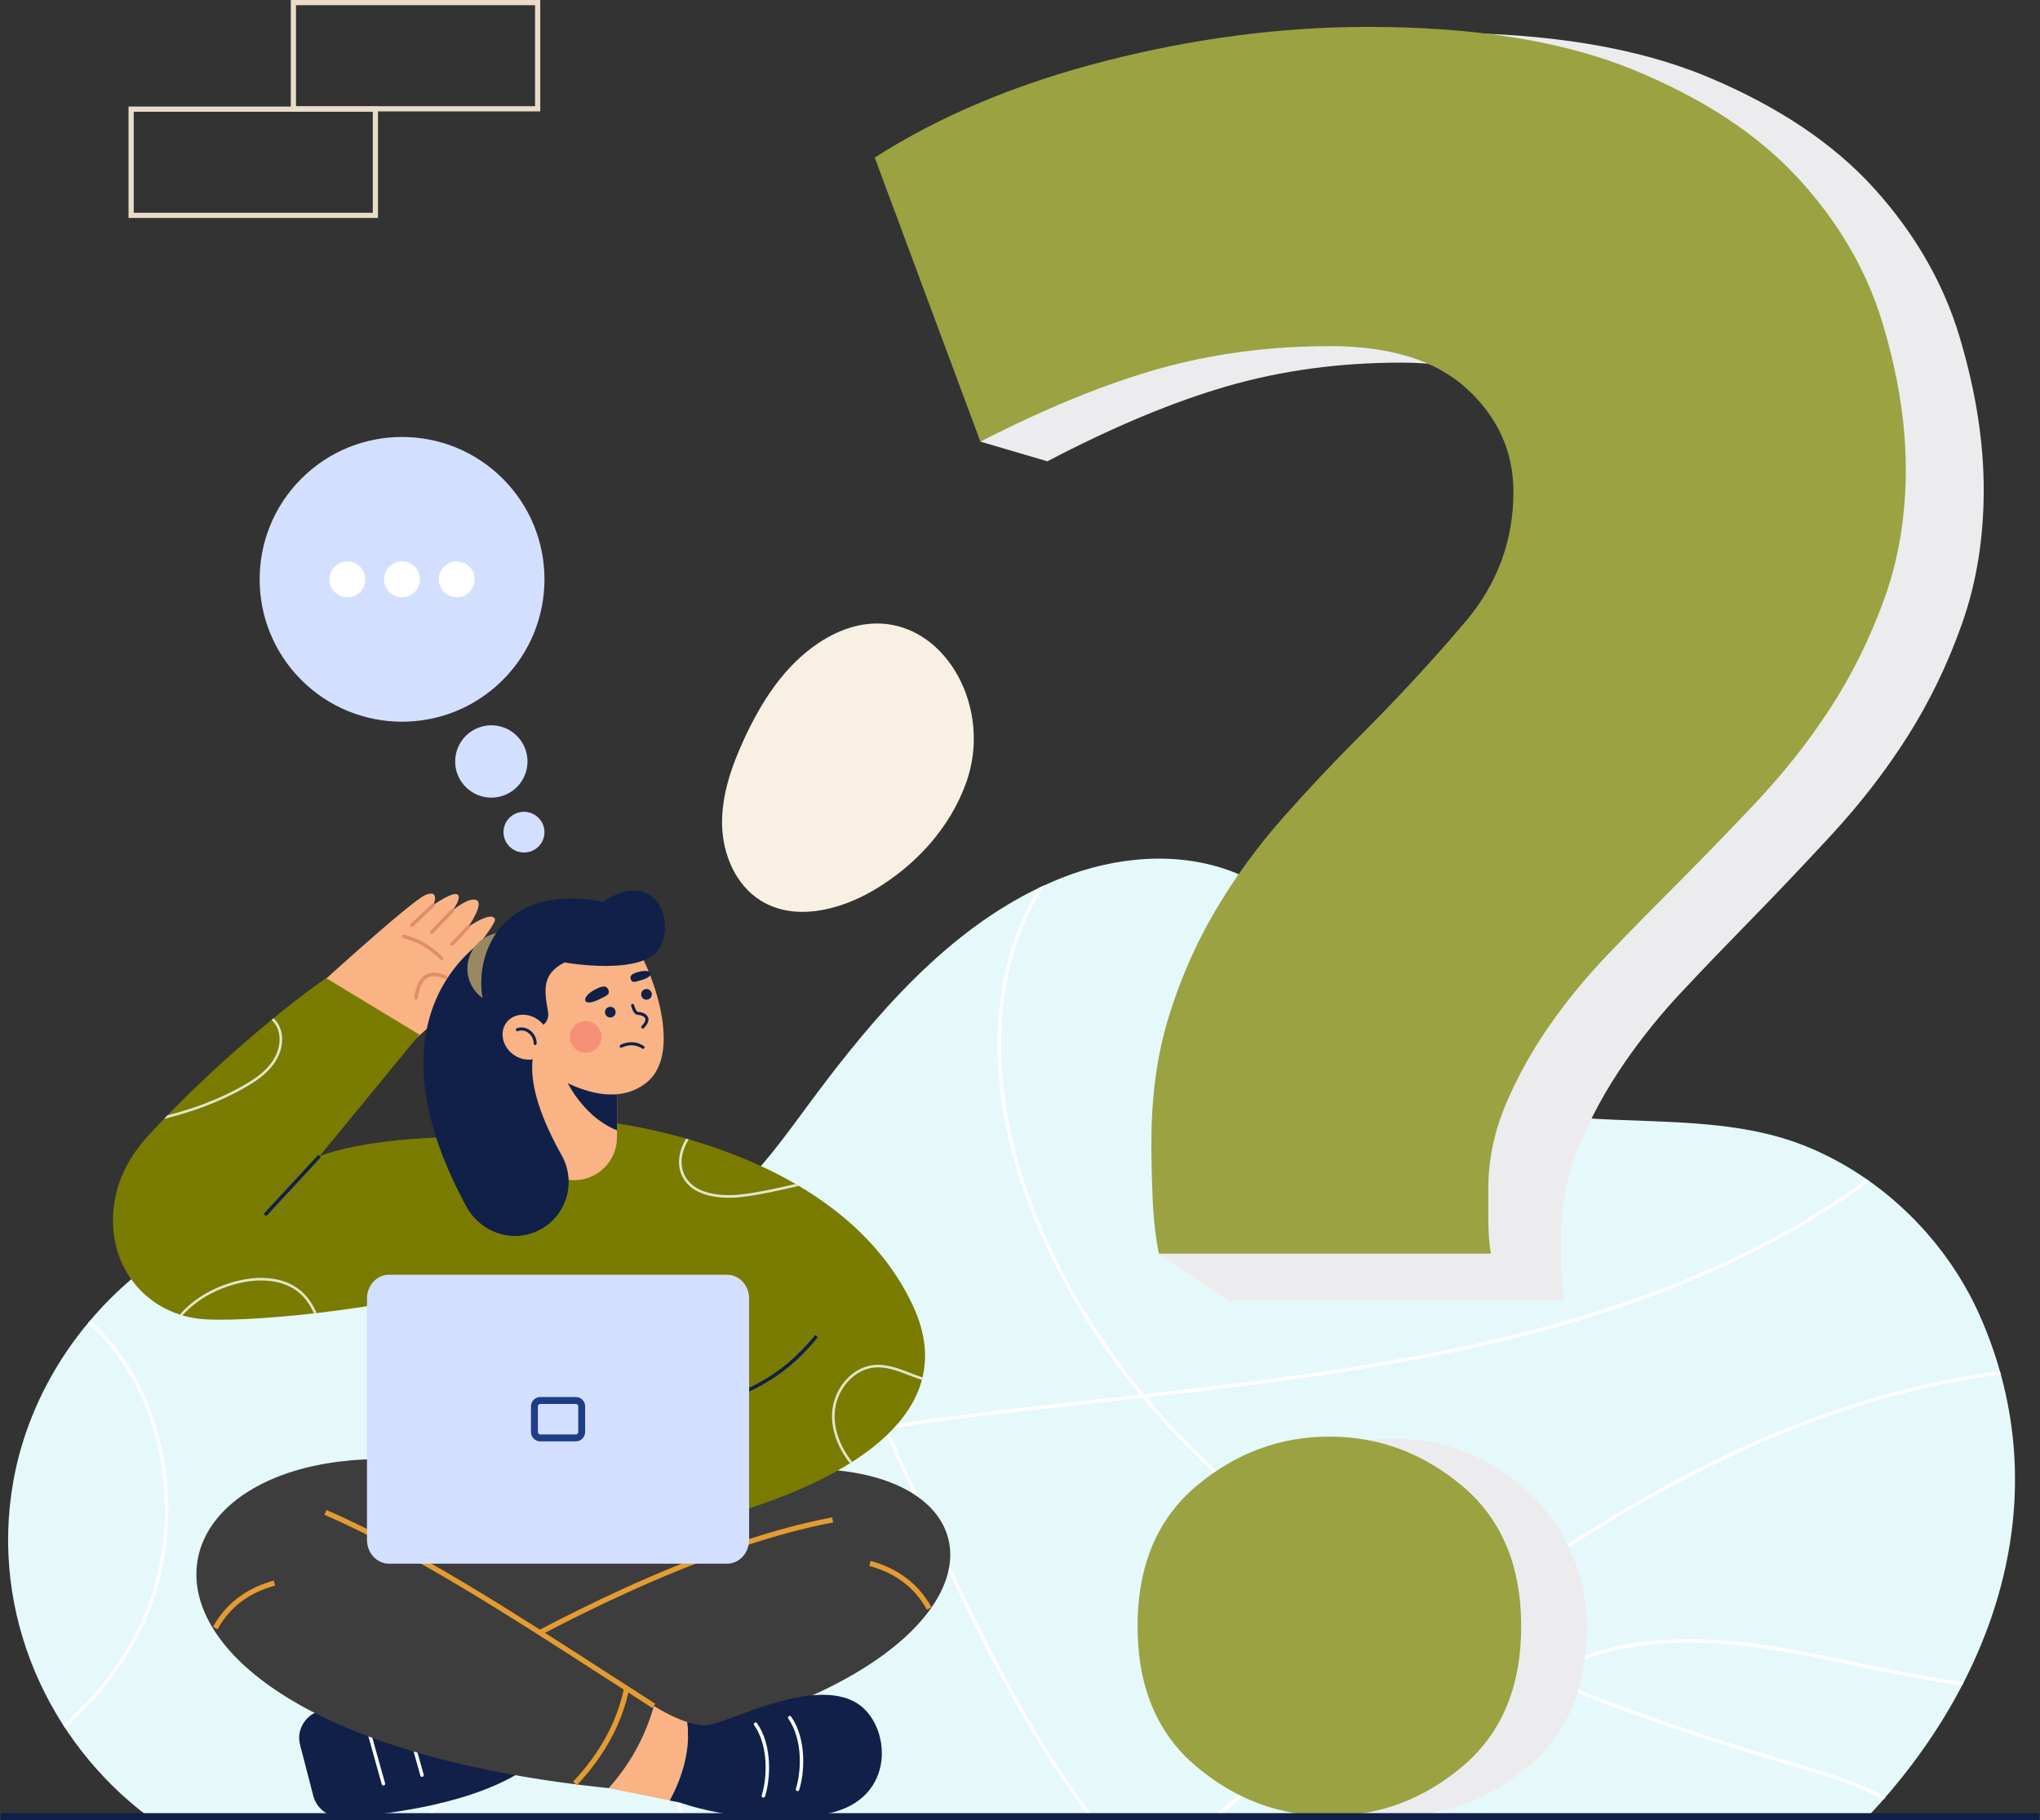 <svg width="251" height="224" viewBox="0 0 251 224" fill="none" xmlns="http://www.w3.org/2000/svg">
<rect x="0" y="0" width="251" height="224" fill="#333333" stroke="none"/>
<path d="M243.641 162.021C239.54 152.691 231.662 144.905 222.199 141.074C212.343 137.083 201.026 138.534 190.644 137.199C181.628 136.038 175.123 132.013 169.738 124.856C164.58 117.999 159.954 110.406 151.521 107.233C144.857 104.726 137.28 105.422 130.656 108.033C118.452 112.846 109.232 123.078 101.468 133.272C94.38 142.58 88.599 152.771 75.487 153.103C62.367 153.435 49.877 145.951 36.669 147.934C19.211 150.555 4.67 165.089 1.623 182.391C-1.232 198.606 5.933 214.335 18.242 223.575H229.825C245.336 207.119 253.475 184.389 243.641 162.021Z" fill="#E5F8FA"/>
<path d="M52.371 223.575H52.953C56.995 219.131 60.162 213.741 62.174 207.757C65.431 198.072 65.295 187.906 61.788 179.135C60.016 174.701 57.456 170.571 54.98 166.575C52.47 162.523 49.874 158.333 48.113 153.843C47.385 151.986 46.847 149.993 46.523 147.959C46.377 147.941 46.231 147.925 46.086 147.907C46.411 150.014 46.964 152.078 47.718 153.998C49.493 158.523 52.1 162.73 54.621 166.798C57.087 170.777 59.636 174.894 61.395 179.291C64.865 187.969 64.999 198.031 61.772 207.621C59.735 213.68 56.502 219.121 52.373 223.575H52.371Z" fill="white"/>
<path d="M228.803 205.123C233.164 206.052 237.364 206.884 241.426 207.408C241.496 207.274 241.564 207.14 241.632 207.005C237.536 206.484 233.295 205.645 228.892 204.706C222.186 203.278 214.93 201.731 207.73 201.731C203.273 201.731 198.84 202.323 194.575 203.904C192.96 204.503 191.403 205.262 189.918 206.168C186.067 204.527 182.195 202.735 178.361 200.768C181.144 198.671 183.957 196.618 186.799 194.634C207.899 179.901 227.372 171.548 246.185 169.177C246.147 169.039 246.108 168.901 246.069 168.764C227.205 171.153 207.691 179.528 186.557 194.285C183.654 196.312 180.783 198.411 177.942 200.551C173.63 198.324 169.368 195.875 165.243 193.172C157.761 188.271 148.864 181.274 141.093 171.977C171.208 168.598 201.867 164.342 226.906 147.607C227.857 146.972 228.911 146.222 230.001 145.373C229.881 145.288 229.758 145.202 229.637 145.117C228.592 145.927 227.583 146.642 226.671 147.253C201.639 163.983 170.922 168.207 140.769 171.585C135.277 164.943 130.371 157.141 126.962 148.109C121.65 134.04 121.931 120.234 127.731 110.229C127.983 109.795 128.249 109.366 128.523 108.944C128.281 109.054 128.041 109.17 127.801 109.286C127.651 109.527 127.505 109.771 127.364 110.016C121.499 120.132 121.208 134.07 126.564 148.259C129.956 157.242 134.818 165.013 140.264 171.641C138.518 171.837 136.772 172.029 135.032 172.222C128.754 172.914 122.26 173.631 115.956 174.443C113.655 174.739 111.315 175.084 108.985 175.518C103.993 164.982 98.51 154.704 91.421 145.888C91.319 145.989 91.217 146.087 91.115 146.188C98.142 154.936 103.592 165.138 108.554 175.6C98.397 177.537 88.535 181.179 83.269 189.654C78.351 197.57 78.356 208.511 83.283 222.174C83.453 222.647 83.628 223.112 83.807 223.575H84.263C84.067 223.069 83.873 222.557 83.684 222.029C78.803 208.494 78.786 197.677 83.632 189.877C88.834 181.502 98.644 177.909 108.745 175.997C110.508 179.724 112.21 183.483 113.902 187.219L114.085 187.626C119.962 200.597 126.04 213.115 133.996 223.576H134.527C126.497 213.096 120.386 200.504 114.472 187.45L114.288 187.044C112.61 183.34 110.922 179.613 109.175 175.917C111.459 175.494 113.755 175.156 116.012 174.866C122.312 174.055 128.803 173.338 135.082 172.646C136.915 172.443 138.753 172.24 140.591 172.035C148.436 181.477 157.448 188.57 165.015 193.528C169.094 196.201 173.308 198.627 177.571 200.836C170.333 206.311 163.294 212.07 156.42 217.693C154.039 219.64 151.633 221.607 149.206 223.575H149.88C152.169 221.718 154.441 219.861 156.689 218.023C163.611 212.361 170.701 206.559 177.99 201.054C181.804 203.016 185.654 204.805 189.484 206.443C184.244 209.776 179.973 214.938 177.391 221.204C177.067 221.989 176.785 222.782 176.525 223.576H176.972C177.219 222.836 177.483 222.097 177.784 221.366C180.373 215.082 184.68 209.926 189.961 206.646C200.669 211.195 211.192 214.572 220.236 217.247L220.576 217.347C224.387 218.474 228.284 219.63 231.732 221.483C231.829 221.372 231.926 221.264 232.022 221.153C228.517 219.252 224.564 218.081 220.697 216.939L220.357 216.839C211.407 214.19 201.003 210.855 190.41 206.374C191.791 205.552 193.235 204.859 194.73 204.304C205.768 200.213 218.01 202.822 228.81 205.123H228.803Z" fill="white"/>
<path d="M19.31 177.562C21.189 185.255 20.351 193.562 17.009 200.354C14.82 204.803 11.66 208.831 7.768 212.29C7.844 212.41 7.924 212.53 8.002 212.649C11.958 209.145 15.169 205.058 17.39 200.541C20.775 193.661 21.624 185.248 19.722 177.46C18.236 171.376 15.247 166.223 11.117 162.494C11.025 162.603 10.933 162.712 10.843 162.821C14.904 166.492 17.843 171.568 19.308 177.562H19.31Z" fill="white"/>
<path d="M115.607 80.119C119.314 83.905 120.975 90.287 118.931 96.169C116.951 101.865 112.613 106.583 107.402 109.618C103.209 112.058 97.739 113.404 93.615 110.848C90.533 108.939 88.935 105.191 88.846 101.568C88.758 97.943 89.976 94.411 91.483 91.113C93.606 86.465 96.464 81.957 100.722 79.13C106.59 75.233 112.043 76.478 115.607 80.119Z" fill="#F7F0E3"/>
<path d="M66.473 13.71H35.781V0H66.473V13.71ZM36.419 13.072H65.835V0.638H36.419V13.072Z" fill="#E9DDCA"/>
<path d="M46.506 26.824H15.815V13.114H46.506V26.824ZM16.453 26.186H45.868V13.752H16.453V26.186Z" fill="#E9DDCA"/>
<path d="M241.099 41.433C239.112 34.825 235.616 28.757 230.612 23.211C225.599 17.664 218.76 13.085 210.098 9.463C201.435 5.841 190.429 4.031 177.079 4.031C166.429 4.031 155.576 5.467 144.519 8.34C133.451 11.223 123.851 15.323 115.709 20.651L126.308 49.75L120.627 54.352L128.866 56.774C136.998 52.517 144.408 49.427 151.093 47.502C157.768 45.587 164.861 44.629 172.382 44.629C179.903 44.629 185.58 46.44 189.442 50.062C193.303 53.694 195.23 58.054 195.23 63.175C195.23 69.356 193.242 74.841 189.289 79.639C185.315 84.436 180.932 89.285 176.131 94.187C172.799 97.591 169.559 101.107 166.429 104.728C163.301 108.36 160.528 112.242 158.134 116.405C155.729 120.558 153.802 125.032 152.346 129.829C150.879 134.627 150.155 140.007 150.155 145.97C150.155 147.895 150.196 150.184 150.309 152.849C150.327 153.341 150.353 153.819 150.382 154.293H142.594L151.093 160.04H192.418C192.204 158.76 192.102 157.271 192.102 155.566V151.726C192.102 148.104 192.835 144.536 194.292 141.018C195.749 137.5 197.584 134.149 199.776 130.944C201.966 127.75 204.413 124.71 207.133 121.839C209.844 118.956 212.453 116.24 214.96 113.68C218.292 110.276 221.737 106.656 225.284 102.815C228.831 98.976 231.969 94.937 234.68 90.671C237.391 86.404 239.632 81.773 241.406 76.758C243.179 71.752 244.076 66.267 244.076 60.294C244.076 54.32 243.077 48.045 241.099 41.437V41.433Z" fill="#ECEBED"/>
<path d="M163.633 42.599C156.2 42.599 149.19 43.525 142.594 45.378C135.987 47.242 128.666 50.232 120.627 54.352L107.625 19.393C115.672 14.237 125.16 10.268 136.098 7.478C147.026 4.699 157.751 3.309 168.275 3.309C181.469 3.309 192.347 5.062 200.908 8.566C209.468 12.07 216.226 16.502 221.182 21.87C226.128 27.238 229.581 33.109 231.545 39.505C233.499 45.901 234.486 51.983 234.486 57.754C234.486 63.525 233.599 68.844 231.848 73.687C230.095 78.541 227.879 83.024 225.2 87.153C222.522 91.281 219.419 95.189 215.915 98.906C212.411 102.623 209.005 106.127 205.712 109.42C203.234 111.898 200.656 114.526 197.977 117.317C195.288 120.096 192.871 123.037 190.705 126.129C188.54 129.232 186.726 132.474 185.286 135.878C183.846 139.282 183.121 142.737 183.121 146.241V149.958C183.121 151.61 183.221 153.05 183.433 154.289H142.592C142.168 152.225 141.918 149.908 141.816 147.33C141.705 144.752 141.665 142.536 141.665 140.672C141.665 134.901 142.379 129.695 143.829 125.05C145.269 120.408 147.174 116.076 149.549 112.058C151.917 108.03 154.655 104.274 157.748 100.758C160.84 97.253 164.043 93.848 167.336 90.555C172.079 85.812 176.41 81.118 180.338 76.475C184.246 71.832 186.21 66.524 186.21 60.542C186.21 55.586 184.307 51.367 180.49 47.852C176.673 44.348 171.053 42.595 163.631 42.595L163.633 42.599Z" fill="#9AA242"/>
<path d="M195.249 200.152C195.249 207.602 192.838 213.351 188.013 217.407C183.19 221.471 177.737 223.495 171.649 223.495C165.562 223.495 160.102 221.471 155.279 217.407C150.462 213.351 148.051 207.602 148.051 200.152C148.051 192.701 150.462 186.96 155.279 182.896C162.704 176.63 173.69 175.234 182.383 179.632C190.098 183.534 195.249 191.46 195.249 200.152Z" fill="#ECEBED"/>
<path d="M187.165 200.152C187.165 207.603 184.754 213.352 179.929 217.407C175.106 221.471 169.653 223.495 163.565 223.495C157.478 223.495 152.018 221.471 147.195 217.407C142.378 213.352 139.967 207.603 139.967 200.152C139.967 192.701 142.378 186.96 147.195 182.896C152.018 178.841 157.471 176.809 163.565 176.809C169.66 176.809 175.104 178.841 179.929 182.896C184.752 186.96 187.165 192.709 187.165 200.152Z" fill="#9AA242"/>
<path d="M64.828 94.537C65.281 92.121 63.69 89.795 61.274 89.342C58.859 88.889 56.533 90.481 56.08 92.896C55.627 95.312 57.218 97.638 59.634 98.091C62.05 98.544 64.375 96.953 64.828 94.537Z" fill="#D3DFFF"/>
<path d="M66.949 102.88C67.204 101.521 66.301 100.212 64.933 99.955C63.564 99.699 62.249 100.593 61.994 101.952C61.74 103.311 62.642 104.62 64.011 104.877C65.379 105.133 66.694 104.239 66.949 102.88Z" fill="#D3DFFF"/>
<path d="M61.859 83.691C68.702 76.847 68.702 65.753 61.859 58.91C55.016 52.067 43.921 52.067 37.078 58.91C30.235 65.753 30.235 76.847 37.078 83.691C43.921 90.534 55.016 90.534 61.859 83.691Z" fill="#D3DFFF"/>
<path d="M42.739 73.508C43.958 73.508 44.946 72.52 44.946 71.301C44.946 70.082 43.958 69.094 42.739 69.094C41.52 69.094 40.531 70.082 40.531 71.301C40.531 72.52 41.52 73.508 42.739 73.508Z" fill="white"/>
<path d="M49.465 73.508C50.684 73.508 51.672 72.52 51.672 71.301C51.672 70.082 50.684 69.094 49.465 69.094C48.246 69.094 47.258 70.082 47.258 71.301C47.258 72.52 48.246 73.508 49.465 73.508Z" fill="white"/>
<path d="M56.196 73.508C57.415 73.508 58.403 72.52 58.403 71.301C58.403 70.082 57.415 69.094 56.196 69.094C54.977 69.094 53.988 70.082 53.988 71.301C53.988 72.52 54.977 73.508 56.196 73.508Z" fill="white"/>
<path d="M36.915 214.723L38.553 221.036C38.98 222.682 40.571 223.795 42.332 223.674C47.7 223.31 58.854 221.994 65.257 217.275L63.438 208.178C54.635 207.681 46.405 208.171 39.276 210.569C37.49 211.17 36.459 212.959 36.917 214.722L36.915 214.723Z" fill="#102048"/>
<path d="M47.175 219.747C47.081 219.747 46.996 219.686 46.971 219.593L44.772 211.721C44.739 211.609 44.806 211.492 44.92 211.459C45.034 211.429 45.151 211.493 45.182 211.607L47.381 219.479C47.413 219.593 47.347 219.708 47.233 219.741C47.214 219.746 47.194 219.749 47.175 219.749V219.747Z" fill="white"/>
<path d="M51.925 218.684C51.831 218.684 51.746 218.622 51.721 218.529L49.522 210.657C49.489 210.545 49.556 210.428 49.67 210.395C49.784 210.363 49.901 210.429 49.932 210.543L52.131 218.415C52.163 218.529 52.097 218.644 51.983 218.677C51.964 218.682 51.944 218.685 51.925 218.685V218.684Z" fill="white"/>
<path d="M57.445 180.604L36.988 186.674L52.181 207.492L73.993 209.226L104.075 196.505L92.644 179.302L57.445 180.604Z" fill="#3D3D3D"/>
<path d="M82.665 183.495C127.592 170.196 134.811 209.902 64.716 217.129C62.239 214.343 59.346 209.51 58.197 205.468L95.213 188.362L82.665 183.495Z" fill="#3D3D3D"/>
<path d="M84.575 211.951C82.473 211.279 80.46 209.949 80.46 209.949L73.24 212.215L74.894 220.069L82.395 221.592C84.68 217.412 84.813 213.981 84.575 211.951Z" fill="#F9B384"/>
<path d="M58.357 205.744L58.037 205.193C65.76 200.705 85.54 189.924 102.394 186.743L102.513 187.371C85.758 190.533 66.053 201.273 58.359 205.744H58.357Z" fill="#E49B31"/>
<path d="M57.444 180.603C15.627 172.652 4.796 212.841 74.894 220.069C77.37 217.283 79.31 213.991 80.459 209.949C69.691 202.745 57.652 195.897 44.459 189.373L57.446 180.603H57.444Z" fill="#3D3D3D"/>
<path d="M80.285 210.219C78.296 208.952 76.223 207.615 74.029 206.197C63.013 199.085 50.528 191.023 39.92 186.426L40.173 185.841C50.829 190.458 63.338 198.535 74.375 205.661C76.569 207.077 78.64 208.415 80.627 209.681L80.285 210.219Z" fill="#E49B31"/>
<path d="M26.763 200.529L26.205 200.221C27.774 197.379 30.29 195.463 33.678 194.525L33.848 195.14C30.586 196.043 28.268 197.806 26.763 200.529Z" fill="#E49B31"/>
<path d="M114.044 198.109C112.539 195.386 110.222 193.623 106.959 192.719L107.129 192.105C110.518 193.043 113.033 194.961 114.602 197.801L114.044 198.109Z" fill="#E49B31"/>
<path d="M70.978 219.715L70.512 219.279C73.858 215.697 75.912 211.915 76.793 207.717L77.418 207.848C76.513 212.162 74.406 216.044 70.98 219.715H70.978Z" fill="#E49B31"/>
<path d="M105.434 209.612C100.076 206.302 89.689 212.022 87.082 212.312C86.321 212.397 85.443 212.23 84.579 211.953C84.817 213.983 84.684 217.414 82.398 221.594L83.673 221.852C83.673 221.852 92.481 225.081 101.824 223.202C110.447 221.468 109.646 212.216 105.434 209.614V209.612Z" fill="#102048"/>
<path d="M98.13 220.438C98.109 220.438 98.087 220.435 98.065 220.428C97.953 220.392 97.892 220.273 97.926 220.161C98.562 218.146 98.84 214.18 96.996 211.517C96.93 211.42 96.954 211.287 97.051 211.221C97.148 211.154 97.281 211.178 97.347 211.275C99.277 214.065 98.995 218.193 98.332 220.288C98.304 220.379 98.22 220.436 98.13 220.436V220.438Z" fill="white"/>
<path d="M93.927 221.236C93.906 221.236 93.884 221.233 93.862 221.226C93.75 221.19 93.689 221.071 93.723 220.959C94.359 218.944 94.636 214.978 92.793 212.315C92.727 212.218 92.751 212.085 92.848 212.019C92.945 211.952 93.078 211.976 93.144 212.073C95.074 214.863 94.791 218.991 94.129 221.086C94.1 221.177 94.017 221.234 93.927 221.234V221.236Z" fill="white"/>
<path d="M50.047 128.788C50.047 128.788 60.578 119.832 60.189 118.13C59.91 116.914 56.926 118.697 56.926 118.697C56.926 118.697 61.109 113.733 60.897 113.13C60.517 112.053 57.622 114.061 57.622 114.061C57.622 114.061 59.578 111.246 58.643 110.787C57.709 110.327 55.67 112.063 55.67 112.063C55.67 112.063 56.861 110.501 56.301 110.091C55.742 109.681 53.328 111.367 53.328 111.367C53.328 111.367 54.195 109.396 52.355 110.143C50.515 110.891 37.611 122.732 37.611 122.732L50.047 128.788Z" fill="#F9B384"/>
<path d="M54.355 118.164C54.304 118.164 54.253 118.146 54.212 118.108C52.404 116.457 51.606 116.056 49.613 115.441C49.501 115.407 49.438 115.288 49.472 115.176C49.506 115.064 49.625 115.001 49.738 115.035C51.804 115.669 52.629 116.085 54.499 117.793C54.586 117.873 54.593 118.008 54.513 118.095C54.471 118.141 54.414 118.164 54.357 118.164H54.355Z" fill="#E28B6D"/>
<path d="M51.182 123.023C51.172 123.023 51.162 123.023 51.153 123.022C51.038 123.005 50.956 122.897 50.973 122.782C51.181 121.301 51.647 120.375 52.397 119.953C53.041 119.592 53.876 119.628 54.884 120.064C54.991 120.11 55.042 120.236 54.995 120.343C54.949 120.45 54.823 120.501 54.715 120.454C53.837 120.074 53.127 120.03 52.607 120.324C51.987 120.673 51.579 121.519 51.395 122.841C51.38 122.947 51.289 123.025 51.184 123.025L51.182 123.023Z" fill="#E28B6D"/>
<path d="M50.687 114.069C50.631 114.069 50.575 114.047 50.532 114.003C50.452 113.918 50.456 113.784 50.541 113.702L53.184 111.212C53.269 111.13 53.403 111.135 53.485 111.22C53.565 111.306 53.562 111.44 53.477 111.522L50.834 114.012C50.793 114.051 50.74 114.069 50.687 114.069Z" fill="#E28B6D"/>
<path d="M53.133 114.921C53.081 114.921 53.028 114.9 52.985 114.861C52.9 114.78 52.898 114.645 52.978 114.56L55.518 111.915C55.599 111.83 55.734 111.827 55.819 111.909C55.904 111.99 55.906 112.125 55.826 112.21L53.286 114.855C53.244 114.899 53.19 114.919 53.133 114.919V114.921Z" fill="#E28B6D"/>
<path d="M55.63 116.41C55.577 116.41 55.526 116.391 55.485 116.352C55.4 116.272 55.395 116.137 55.475 116.05L57.466 113.915C57.546 113.829 57.681 113.824 57.767 113.904C57.852 113.984 57.858 114.119 57.778 114.206L55.786 116.341C55.744 116.386 55.688 116.41 55.63 116.41Z" fill="#E28B6D"/>
<path d="M89.834 188.686L51.329 190.175L47.074 155.074C47.074 155.074 59.964 142.847 64.924 138.344L73.297 137.915C99.273 149.723 95.02 164.47 89.834 188.686Z" fill="#797C00"/>
<path d="M73.295 137.915C73.295 137.915 103.013 140.456 112.382 160.817C121.55 180.742 83.876 187.835 83.876 187.835L73.295 137.915Z" fill="#797C00"/>
<path d="M39.323 142.279L51.603 127.334L40.119 120.375C35.328 123.706 26.065 131.25 18.214 139.794C16.482 141.68 15.127 143.882 14.446 146.307C13.864 148.377 13.758 150.42 14.085 152.422C14.938 157.64 19.041 161.665 24.52 162.307C29.198 162.855 47.07 161.456 61.536 157.201L65.79 140.779C63.604 139.539 47.356 139.322 39.323 142.279Z" fill="#797C00"/>
<g opacity="0.8">
<path d="M98.095 145.996C98.16 145.98 98.223 145.967 98.288 145.951C98.153 145.871 98.019 145.795 97.884 145.716C95.706 146.219 93.459 146.731 91.243 146.998C89.913 147.158 85.464 147.452 84.165 144.489C83.519 143.016 84.009 141.375 84.739 140.224C84.632 140.194 84.526 140.163 84.421 140.133C83.672 141.351 83.19 143.062 83.873 144.617C85.26 147.783 89.896 147.483 91.283 147.315C93.561 147.041 95.868 146.51 98.095 145.996Z" fill="white"/>
<path d="M111.967 168.959C110.548 168.411 109.081 167.843 107.539 167.989C104.835 168.244 102.52 170.92 102.379 173.951C102.284 176.019 103.073 178.185 104.578 180.09C104.668 180.033 104.758 179.976 104.848 179.919C103.376 178.068 102.603 175.966 102.697 173.966C102.83 171.087 105.015 168.547 107.568 168.307C109.033 168.171 110.403 168.699 111.852 169.257C112.369 169.456 112.895 169.659 113.429 169.829C113.456 169.727 113.484 169.623 113.508 169.519C112.987 169.352 112.473 169.155 111.966 168.959H111.967Z" fill="white"/>
<path d="M36.955 158.811C35.099 157.276 32.217 156.866 29.046 157.686C26.221 158.416 23.797 159.865 22.133 161.779C22.242 161.815 22.349 161.854 22.46 161.886C24.08 160.069 26.413 158.695 29.126 157.994C32.194 157.199 34.975 157.587 36.75 159.056C37.594 159.754 38.192 160.661 38.626 161.638C38.735 161.626 38.845 161.612 38.956 161.6C38.502 160.549 37.868 159.567 36.955 158.809V158.811Z" fill="white"/>
<path d="M20.182 137.705C23.659 136.841 27.05 135.627 30.18 133.825C31.363 133.144 32.697 132.276 33.637 131.002C34.636 129.645 34.968 128.03 34.525 126.682C34.352 126.153 34.044 125.688 33.659 125.317C33.577 125.384 33.496 125.452 33.414 125.518C33.773 125.86 34.061 126.291 34.222 126.783C34.632 128.034 34.319 129.54 33.382 130.813C32.478 132.04 31.176 132.886 30.022 133.549C27.071 135.25 23.878 136.426 20.599 137.275C20.459 137.418 20.321 137.563 20.183 137.705H20.182Z" fill="white"/>
</g>
<path d="M76.013 130.112L76.008 130.657L75.921 139.12L75.911 140.038C75.896 141.472 75.307 142.773 74.357 143.717C73.413 144.655 72.113 145.244 70.673 145.254C67.771 145.269 65.397 142.939 65.37 140.033L65.268 129.573L76.013 130.112Z" fill="#F9B384"/>
<path d="M76.009 130.656L75.922 139.12C71.218 137.205 69.281 132.113 69.281 132.113L76.007 130.656H76.009Z" fill="#102048"/>
<path d="M77.87 115.887C79.555 117.911 84.478 129.373 79.489 133.284C73.874 137.685 65.329 130.452 65.329 130.452L64.182 117.101L71.599 115.145L77.87 115.887Z" fill="#F9B384"/>
<path d="M60.404 115.152C60.404 115.152 43.952 123.733 57.366 148.467C59.089 151.644 62.906 153.03 66.17 151.481C69.673 149.818 70.999 145.54 69.096 142.161C66.902 138.264 64.783 133.243 65.689 129.51L60.404 115.154V115.152Z" fill="#102048"/>
<path d="M65.103 122.36C66.841 120.622 66.841 117.804 65.103 116.066C63.365 114.328 60.547 114.328 58.809 116.066C57.071 117.804 57.071 120.622 58.809 122.36C60.547 124.098 63.365 124.098 65.103 122.36Z" fill="#988862"/>
<path d="M67.434 124.56C66.953 121.785 66.66 119.88 69.466 118.449C69.466 118.449 79.356 120.248 81.243 116.515C83.131 112.785 80.254 106.896 74.231 110.986C58.812 107.974 56.745 122.404 61.42 127.214L66.034 126.506C66.963 126.363 67.594 125.484 67.434 124.559V124.56Z" fill="#102048"/>
<path d="M75.093 125.226C75.455 125.226 75.749 124.932 75.749 124.569C75.749 124.206 75.455 123.912 75.093 123.912C74.73 123.912 74.436 124.206 74.436 124.569C74.436 124.932 74.73 125.226 75.093 125.226Z" fill="#102048"/>
<path d="M79.546 123.033C79.908 123.033 80.203 122.739 80.203 122.376C80.203 122.014 79.908 121.719 79.546 121.719C79.183 121.719 78.889 122.014 78.889 122.376C78.889 122.739 79.183 123.033 79.546 123.033Z" fill="#102048"/>
<path d="M79.087 126.592C79.041 126.592 78.995 126.575 78.959 126.541C78.885 126.47 78.881 126.352 78.953 126.278C79.216 126 79.506 125.61 79.383 125.326C79.257 125.032 78.725 124.906 78.48 124.906C77.955 124.906 77.703 123.973 77.657 123.786C77.634 123.686 77.695 123.585 77.795 123.561C77.896 123.536 77.996 123.599 78.02 123.699C78.115 124.094 78.333 124.535 78.48 124.535C78.731 124.535 79.499 124.654 79.725 125.182C79.887 125.558 79.719 126.014 79.222 126.536C79.186 126.575 79.136 126.594 79.087 126.594V126.592Z" fill="#102048"/>
<path d="M79.122 129.086C79.087 129.086 79.051 129.075 79.019 129.053C77.781 128.218 76.53 128.919 76.519 128.926C76.43 128.977 76.316 128.946 76.265 128.858C76.214 128.769 76.245 128.655 76.333 128.604C76.393 128.57 77.798 127.782 79.228 128.745C79.313 128.803 79.335 128.919 79.277 129.004C79.242 129.057 79.182 129.086 79.122 129.086Z" fill="#102048"/>
<path d="M74.805 121.72C75.18 122.425 74.528 122.566 73.764 122.971C72.999 123.376 72.218 123.526 72.04 123.189C71.861 122.854 72.336 122.253 73.1 121.846C73.864 121.439 74.516 121.174 74.805 121.718V121.72Z" fill="#102048"/>
<path d="M77.589 120.45C77.754 121.078 78.222 120.804 78.903 120.626C79.584 120.447 80.135 120.105 80.057 119.805C79.978 119.506 79.362 119.407 78.68 119.586C77.997 119.764 77.46 119.965 77.587 120.452L77.589 120.45Z" fill="#102048"/>
<path opacity="0.4" d="M73.372 129.05C74.159 128.324 74.208 127.098 73.482 126.311C72.757 125.524 71.53 125.474 70.743 126.2C69.956 126.926 69.907 128.153 70.633 128.939C71.359 129.726 72.585 129.776 73.372 129.05Z" fill="#EB5D60"/>
<path d="M67.053 129.472C67.939 128.324 67.6 126.577 66.295 125.571C64.991 124.564 63.215 124.679 62.329 125.827C61.443 126.975 61.782 128.722 63.086 129.729C64.391 130.735 66.167 130.621 67.053 129.472Z" fill="#F9B384"/>
<path d="M65.846 128.616C65.744 128.616 65.66 128.533 65.66 128.431C65.66 127.881 65.393 127.374 64.944 127.071C64.561 126.812 64.103 126.752 63.72 126.907C63.625 126.945 63.516 126.901 63.477 126.805C63.438 126.71 63.484 126.601 63.579 126.562C64.076 126.359 64.663 126.432 65.15 126.761C65.701 127.132 66.031 127.755 66.031 128.429C66.031 128.531 65.948 128.614 65.846 128.614V128.616Z" fill="#102048"/>
<path d="M39.164 142.129L32.447 149.395L32.76 149.684L39.476 142.418L39.164 142.129Z" fill="#102048"/>
<path d="M86.484 173.36L86.359 172.954C91.249 171.463 95.996 169.681 100.296 164.303L100.628 164.568C96.251 170.042 91.439 171.851 86.484 173.362V173.36Z" fill="#102048"/>
<path d="M89.46 156.884H47.862C46.366 156.884 45.152 158.196 45.152 159.815V189.514C45.152 191.133 46.366 192.445 47.862 192.445H89.46C90.955 192.445 92.169 191.133 92.169 189.514V159.815C92.169 158.196 90.955 156.884 89.46 156.884Z" fill="#D3DFFF"/>
<path d="M70.859 172.786C71.018 172.786 71.145 172.924 71.145 173.096V176.231C71.145 176.401 71.018 176.541 70.859 176.541H66.467C66.309 176.541 66.181 176.403 66.181 176.231V173.096C66.181 172.926 66.309 172.786 66.467 172.786H70.859ZM70.859 171.936H66.467C65.841 171.936 65.33 172.456 65.33 173.096V176.231C65.33 176.871 65.841 177.392 66.467 177.392H70.859C71.486 177.392 71.996 176.871 71.996 176.231V173.096C71.996 172.456 71.486 171.936 70.859 171.936Z" fill="#1F3C88"/>
<path d="M250.903 223.149H0.098V224H250.903V223.149Z" fill="#102048"/>
</svg>
